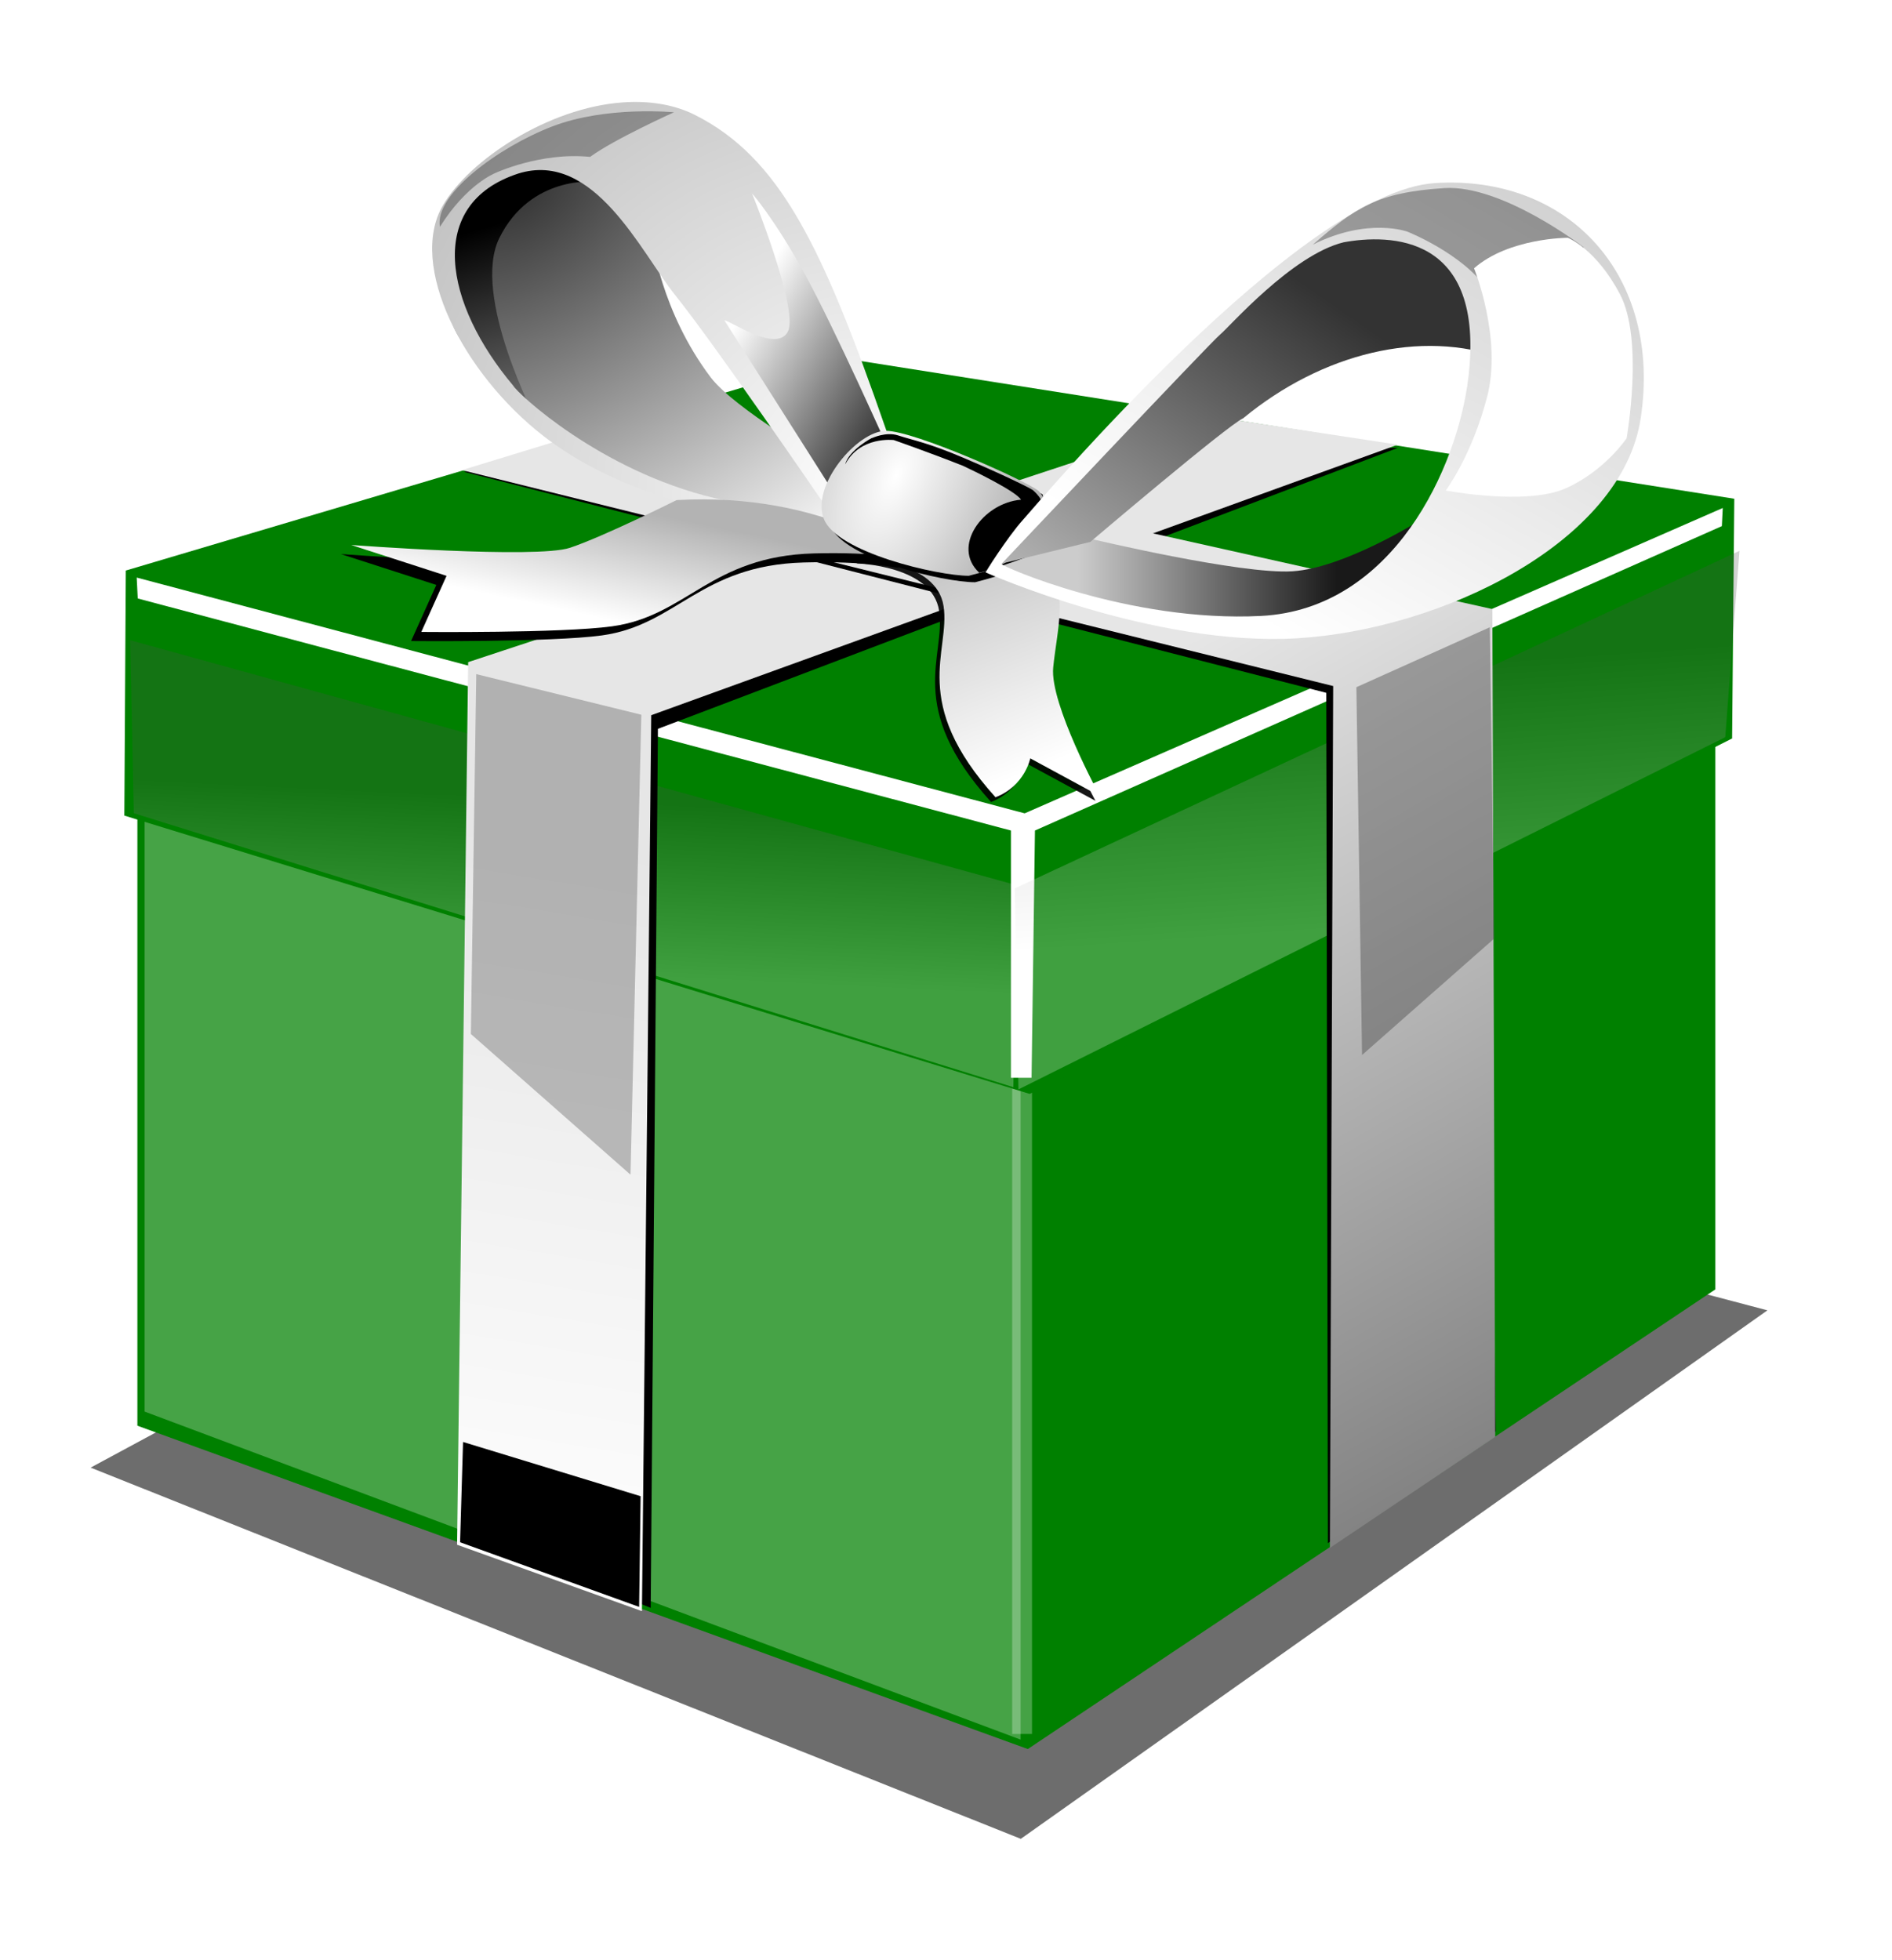 <?xml version="1.0" encoding="UTF-8"?>
<svg viewBox="0 0 668.13 692.11" xmlns="http://www.w3.org/2000/svg" xmlns:xlink="http://www.w3.org/1999/xlink">
 <defs>
  <filter id="bv">
   <feGaussianBlur stdDeviation="0.146"/>
  </filter>
  <filter id="bu">
   <feGaussianBlur stdDeviation="0.191"/>
  </filter>
  <filter id="as">
   <feGaussianBlur stdDeviation="0.151"/>
  </filter>
  <filter id="bs">
   <feGaussianBlur stdDeviation="0.291"/>
  </filter>
  <filter id="bw">
   <feGaussianBlur stdDeviation="0.287"/>
  </filter>
  <filter id="bz" x="-.06" y="-.133" width="1.119" height="1.266">
   <feGaussianBlur stdDeviation="2.386"/>
  </filter>
  <filter id="bt" x="-.727" y="-.024" width="2.454" height="1.049">
   <feGaussianBlur stdDeviation="0.157"/>
  </filter>
  <filter id="at">
   <feGaussianBlur stdDeviation="0.18"/>
  </filter>
  <filter id="ce">
   <feGaussianBlur stdDeviation="0.08"/>
  </filter>
  <filter id="au">
   <feGaussianBlur stdDeviation="0.07"/>
  </filter>
  <filter id="cc">
   <feGaussianBlur stdDeviation="0.053"/>
  </filter>
  <filter id="bx">
   <feGaussianBlur stdDeviation="0.08"/>
  </filter>
  <filter id="by" x="-.024" y="-.1" width="1.048" height="1.201">
   <feGaussianBlur stdDeviation="0.14"/>
  </filter>
  <filter id="cd">
   <feGaussianBlur stdDeviation="0.149"/>
  </filter>
  <filter id="ca">
   <feGaussianBlur stdDeviation="0.084"/>
  </filter>
  <filter id="cb">
   <feGaussianBlur stdDeviation="0.105"/>
  </filter>
  <linearGradient id="ba" x1=".867" x2=".267" y1=".899" y2=".248">
   <stop stop-color="#333" offset="0"/>
   <stop stop-color="#fff" offset="1"/>
  </linearGradient>
  <linearGradient id="bc" x1=".7" x2="-.133" y1=".286" y2="1.121">
   <stop stop-color="#333" offset="0"/>
   <stop stop-color="#ccc" offset="1"/>
  </linearGradient>
  <linearGradient id="az" x1=".5" x2=".346" y1="1.086" y2=".26">
   <stop stop-color="#7f7f7f" offset="0"/>
   <stop offset="1"/>
  </linearGradient>
  <linearGradient id="bb" x1=".914" x2=".145" y1="1.242" y2="-.123">
   <stop offset="0"/>
   <stop offset="1"/>
  </linearGradient>
  <linearGradient id="ci" x1=".492" x2=".492" y1="-.254" y2=".708" xlink:href="#aw"/>
  <linearGradient id="cj" x1=".231" x2=".821" y1="-.237" y2=".827">
   <stop stop-color="#b3b3b3" offset="0"/>
   <stop stop-color="#fff" offset="1"/>
  </linearGradient>
  <linearGradient id="cg" x1=".5" x2=".537" y1=".747" y2=".355" xlink:href="#ax"/>
  <linearGradient id="bd" x1="1.091" x2=".401" y1=".112" y2=".944">
   <stop stop-color="#ccc" offset="0"/>
   <stop stop-color="#fff" offset="1"/>
  </linearGradient>
  <linearGradient id="ch" x1=".557" x2=".563" y1=".596" y2="1.115" xlink:href="#av"/>
  <linearGradient id="bl" x1=".227" x2=".312" y1="1.024" y2=".376">
   <stop stop-color="#fff" offset="0"/>
   <stop stop-color="#e6e6e6" offset="1"/>
  </linearGradient>
  <linearGradient id="be" x1="-.044" x2=".661" y1=".42" y2=".101" xlink:href="#ay"/>
  <linearGradient id="bk" x1=".735" x2="1.199" y1=".18" y2="1.067">
   <stop stop-color="#e6e6e6" offset="0"/>
   <stop stop-color="#666" offset="1"/>
  </linearGradient>
  <linearGradient id="bq" x1=".496" x2=".496" y1="-.215" y2=".717" xlink:href="#aw"/>
  <linearGradient id="cf" x1=".592" x2=".592" y1=".701" y2="-.218" xlink:href="#av"/>
  <linearGradient id="bj" x1=".5" x2=".679" y1="1.531" y2=".5">
   <stop offset="0"/>
   <stop offset="1"/>
  </linearGradient>
  <linearGradient id="bi" x1=".698" x2=".297" y1=".285" y2=".768">
   <stop stop-color="#b3b3b3" offset="0"/>
   <stop stop-color="#fff" offset="1"/>
  </linearGradient>
  <linearGradient id="bf" x1=".317" x2=".576" y1="-.331" y2=".494" xlink:href="#ay"/>
  <linearGradient id="bh" x1=".155" x2=".618" y1=".342" y2=".342">
   <stop stop-color="#ccc" offset="0"/>
   <stop stop-color="#191919" offset="1"/>
  </linearGradient>
  <linearGradient id="bg" x1=".362" x2=".5" y1="-.126" y2="1.069">
   <stop stop-color="#fff" offset="0"/>
   <stop stop-color="#fff" offset="1"/>
  </linearGradient>
  <linearGradient id="ay">
   <stop offset="0"/>
   <stop offset="1"/>
  </linearGradient>
  <linearGradient id="ax">
   <stop stop-color="#fff" offset="0"/>
   <stop stop-color="#4d4d4d" offset="1"/>
  </linearGradient>
  <linearGradient id="av">
   <stop stop-color="#fff" offset="0"/>
   <stop stop-color="#fff" offset="1"/>
  </linearGradient>
  <linearGradient id="aw">
   <stop stop-color="#4d4d4d" offset="0"/>
   <stop stop-color="#4d4d4d" offset="1"/>
  </linearGradient>
  <linearGradient id="br" x1=".612" x2=".567" y1=".689" y2=".206" xlink:href="#ax"/>
  <radialGradient id="bm" cx="985.76" cy="238.35" r="11.035" gradientTransform="matrix(258.06 -437.89 453.56 267.29 -3.7084e5 3.7525e5)" gradientUnits="userSpaceOnUse">
   <stop stop-color="#fff" offset="0"/>
   <stop stop-color="#fff" offset="1"/>
  </radialGradient>
  <radialGradient id="bp" cx="1006.3" cy="164.89" r="5.473" gradientTransform="matrix(13.876 24.648 -37.958 21.369 -7522.9 -28259)" gradientUnits="userSpaceOnUse">
   <stop stop-color="#333" offset="0"/>
   <stop stop-color="#efefef" offset="1"/>
  </radialGradient>
  <radialGradient id="bo" cx="990.44" cy="209.14" r="5.838" gradientTransform="matrix(-25.517 -31.182 29.931 -24.493 19322 36185)" gradientUnits="userSpaceOnUse">
   <stop stop-color="#fff" offset="0"/>
   <stop stop-color="#b3b3b3" offset="1"/>
  </radialGradient>
  <radialGradient id="bn" cx="999.93" cy="205.93" r="2.865" gradientTransform="matrix(49.618 22.972 -45.524 98.342 -39923 -43054)" gradientUnits="userSpaceOnUse">
   <stop stop-color="#fff" offset="0"/>
   <stop offset="1"/>
  </radialGradient>
 </defs>
 <g fill-rule="evenodd">
  <path d="m32.004 518.3l328.48 131.09 263.65-186.64-328.48-86.653-263.65 142.2z" filter="url(#bz)" opacity=".756"/>
  <path d="m48.514 257.97v245.52l314.44 114.19 242.79-162.32v-233.24l-249.61 132.31-307.62-96.461z" fill="#008000" stroke-width=".2"/>
  <path d="m51.071 498.51l309.33 115.84v-239.32l-309.33-94.2v217.68z" fill="url(#bm)" filter="url(#bw)" opacity=".525"/>
 </g>
 <g stroke-width=".2">
  <rect transform="matrix(15.954 0 0 15.954 -15654 -3120)" x="1003.6" y="218.14" width=".439" height="15.805" fill="url(#cf)" filter="url(#bt)" opacity=".522"/>
  <path d="m297.24 126.44l315.2 49.694-0.775 84.654-248.05 125.53-319.71-98.289 0.521-86.54 252.81-75.05z" fill="#008000"/>
 </g>
 <g fill-rule="evenodd">
  <path d="m45.979 226.09l1.273 61.103 310.6 96.746 1.275-71.286-313.15-86.562z" fill="url(#cg)" filter="url(#at)" opacity=".5"/>
  <path d="m48.274 203.97l313.57 83.267 246.52-107.84-0.315 6.405-242.57 107.5-1.2 87.319h-7.276l-0.013-87.319-308.35-81.947-0.365-7.383z" fill="url(#ch)" filter="url(#bs)"/>
  <g stroke-width=".2">
   <path d="m424.42 157.74l-256.74 80.903-3.484 302.95 65.592 26.236 2.547-310.44 261.3-99.232-69.218-0.411z" filter="url(#bu)"/>
   <path d="m428.07 147.08l-262.75 86.761-3.912 311.69 65.281 23.454 3.284-316.41 263.62-95.538-65.518-9.963z" fill="url(#bl)"/>
  </g>
  <path d="m614.27 194.53l-5.027 65.812-249.59 124.38-1.275-70.977 255.89-119.21z" fill="url(#br)" filter="url(#at)" opacity=".5"/>
  <g stroke-width=".2">
   <path d="m163.89 166.64l304.46 78.032 0.582 300.3 59.255-39.486-3.617-287.99-301.76-66.586-58.917 15.726z" filter="url(#bv)"/>
   <path d="m163.12 166.03l307.67 76.25-1.162 304.37 58.385-39.196-1.004-292.35-303.19-67.656-60.701 18.579z" fill="url(#bk)"/>
  </g>
  <path d="m230.34 84.736s3.057 25.258 20.614 48.504c8.331 11.033 40.621 29.709 40.621 29.709l17.584 21.22s-18.189 6.063-27.284 4.85c-9.094-1.213-54.208-14.302-71.185-24.003-16.977-9.701-47.291-43.892-49.111-51.774-1.818-7.882-10.193-28.377-2.917-41.716 7.274-13.339 21.355-19.531 25.6-20.138 4.244-0.606 44.26 20.008 44.26 20.008l1.819 13.339z" fill="url(#bp)"/>
  <path d="m168.19 238.08l58.284 14.332-3.822 162.43-56.374-49.685 1.912-127.08z" fill="url(#ci)" filter="url(#as)" opacity=".591"/>
  <path d="m163.52 509.24l-1.048 35.417 63.225 22.824 0.524-39.09-62.701-19.152z" fill="url(#bj)"/>
  <path d="m526.1 221.52l-47.118 21.164 2.005 129.9 46.695-41.155-1.582-109.91z" fill="url(#bq)" filter="url(#as)" opacity=".674"/>
  <g stroke-width=".2">
   <g transform="matrix(13.951 1.354 -1.354 13.951 -13637 -3523.4)">
    <path d="m1015.5 168.26s1.908-0.141 2.191 0.99c0.283 1.131-0.636 2.474 1.767 4.665 0.707-0.353 0.778-1.06 0.778-1.06l1.838 0.777s-1.484-2.191-1.484-3.11c0-0.919 0.212-2.05-0.424-2.403-0.636-0.353-3.746-0.353-3.746-0.353l-0.919 0.495z" filter="url(#bx)" opacity=".953"/>
    <path d="m1015.6 168.13s1.908-0.141 2.191 0.99c0.283 1.131-0.636 2.474 1.767 4.665 0.707-0.353 0.777-1.06 0.777-1.06l1.838 0.777s-1.484-2.191-1.484-3.11c0-0.919 0.212-2.05-0.424-2.403-0.636-0.353-3.746-0.353-3.746-0.353l-0.919 0.495z" fill="url(#cj)"/>
   </g>
   <path d="m235.32 179.82s-25.758 12.879-37.645 16.842c-11.889 3.963-77.274-0.991-77.274-0.991l33.683 10.898-8.916 19.814s49.391 0.482 67.367-1.981c26.518-3.635 34.674-24.767 71.328-25.758 21.989-0.594 33.684 1.981 33.684 1.981s-29.721-23.776-82.227-20.804z" filter="url(#by)"/>
  </g>
  <path d="m209.43 64.199s-15.443-8.824-21.327-8.824c-5.882 0-27.208 8.089-29.414 19.119-2.206 11.03-5.148 33.827 5.148 47.063 10.295 13.237 25.737 27.209 25.737 27.209s-23.306-44.374-13.235-64.712c11.042-22.299 33.825-19.855 33.091-19.855z" fill="url(#az)" filter="url(#cd)"/>
  <g stroke-width=".2">
   <path d="m219.91 36.17c-26.376 1.852-54.241 20.434-63.511 36.355-12.361 21.228 7.106 59.496 35.72 81.612 39.212 30.309 97.874 31.438 97.874 31.438 0-0.914 38.318 10.591 22.777-34.208-22.314-64.321-37.392-95.733-67.454-110.82-7.698-3.863-16.612-4.997-25.405-4.38zm-36.881 25.117c26.749-8.34 43.455 27.996 55.278 42.775 14.552 18.189 51.248 71.834 51.248 71.834l7.446 9.636s-4.055 0.064-44.677-9.636c-40.621-9.701-69.834-37.222-71.046-39.647-24.204-28.726-31.327-64.189 1.752-74.962z" fill="url(#bo)"/>
   <path d="m238.93 176.61s-25.758 12.879-37.647 16.842c-11.887 3.963-77.272-0.991-77.272-0.991l33.683 10.898-8.916 19.814s49.391 0.482 67.366-1.981c26.519-3.635 34.674-24.767 71.33-25.758 21.989-0.594 33.683 1.981 33.683 1.981s-29.72-23.776-82.226-20.804z" fill="url(#bi)"/>
   <path d="m368.12 174.54s-42.971-20.114-53.029-20.114c-10.056 0-26.513 19.2-21.942 31.085 4.572 11.886 40.229 20.114 51.199 20.114 9.77-2.506 18.653-5.604 28.342-10.057 0-6.4-4.57-21.028-4.57-21.028z" filter="url(#ca)"/>
  </g>
  <path d="m255.83 113.15l38.986 61.403 19.493-14.62s-19.493-43.859-30.214-63.352c-10.722-19.493-18.519-28.265-18.519-28.265s16.57 40.935 12.671 48.732c-3.898 7.797-20.468-3.899-22.416-3.899z" fill="url(#ba)" filter="url(#cb)"/>
  <g stroke-width=".2">
   <path d="m366.84 173.45c-4.33-3.658-43.923-21.303-53.98-21.303s-26.514 19.2-21.943 31.086c4.572 11.886 40.228 20.114 51.199 20.114 9.77-2.506 18.653-5.604 28.343-10.057 0-6.4 1.903-13.552-3.619-19.839z" fill="url(#bn)"/>
   <path d="m350.38 202.96s31.491 11.544 50.892 14.576c19.402 3.031 58.848 9.676 68.549 6.039 9.701-3.638 62.449-14.551 69.725-26.071 7.276-11.52-38.803-13.339-38.803-13.339s-26.072 16.37-44.261 17.583c-18.188 1.213-71.543-11.52-71.543-11.52l-33.953 9.095-0.606 3.638z" fill="url(#bh)"/>
  </g>
  <path d="m308 154.69s4.874-2.284 9.038-0.951c5.944 1.903 10.712 2.619 23.545 8.086 13.838 5.895 23.179 10.531 24.13 11.245 7.816 6.715 2.495 13.827 2.744 21.576-4.757 2.378-19.502 7.135-21.642 7.611-9.902-9.139 1.155-24.628 14.743-25.791-1.797-3.007-16.898-10.291-20.474-11.956-11.608-4.616-24.472-9.107-24.472-9.107s-11.883-1.472-17.125 8.562c1.19-4.995 9.99-9.751 9.514-9.275z" fill="url(#bb)" filter="url(#cc)"/>
  <g transform="matrix(14.016 0 0 14.016 -13941 -2159.4)" stroke-width=".2">
   <path d="m1020 168.24l2.12-0.519s3.46-2.941 3.85-3.115c1.994-1.643 4.482-2.25 6.532-1.514 0 0-0.216-2.639-0.908-2.985-0.692-0.346-2.595-0.606-2.595-0.606s-2.575 1.726-2.877 2.029c-0.303 0.303-4.706 4.631-4.706 4.631l-1.377 1.619-0.276 0.565 0.239-0.107z" fill="url(#bc)"/>
   <path d="m1030.8 158.68c-3.374 0.216-9.992 8.056-10.381 8.489-0.389 0.433-0.978 1.365-0.935 1.322 0 0 4.214 1.874 7.847 1.658 3.634-0.216 8.18-2.41 8.655-5.54 0.546-3.597-1.812-6.145-5.186-5.929zm-2.298 1.492c1.14-0.208 3.58-0.226 3.142 3.414-0.271 2.253-1.888 5.827-5.219 6-3.331 0.173-6.586-1.268-6.543-1.311 0 1.5e-5 5.295-5.61 5.512-5.783 0.216-0.173 1.804-2.002 3.108-2.32z" fill="url(#bd)"/>
  </g>
  <path d="m155.35 80.117c-2.07-11.364 20.562-28.112 39.68-35.465 19.119-7.354 42.976-4.994 42.976-4.994s-20.954 9.406-29.626 15.75c-17.473-1.776-33.496 5.713-33.496 5.713s-10.08 3.888-19.534 18.996z" fill="url(#be)" filter="url(#au)" opacity=".558"/>
  <path d="m463.58 86.414c14.941-12.936 22.523-18.48 46.522-19.984 20.446-1.281 49.163 20.889 49.163 20.889s-21.948 14.743-31.817 18.991c-6.418-14.902-30.332-24.459-30.332-24.459s-13.968-5.261-33.536 4.564z" fill="url(#bf)" filter="url(#au)" opacity=".558"/>
  <path d="m520.54 94.746s10.002 24.627 4.616 45.406c-5.386 20.779-14.622 33.093-14.622 33.093s28.474 5.387 42.33-0.77c13.852-6.157 21.548-17.701 21.548-17.701s6.156-34.632-2.31-50.794c-8.466-16.162-18.468-20.01-18.468-20.01s-20.782 0-33.094 10.774z" fill="url(#bg)" filter="url(#ce)"/>
 </g>
</svg>
